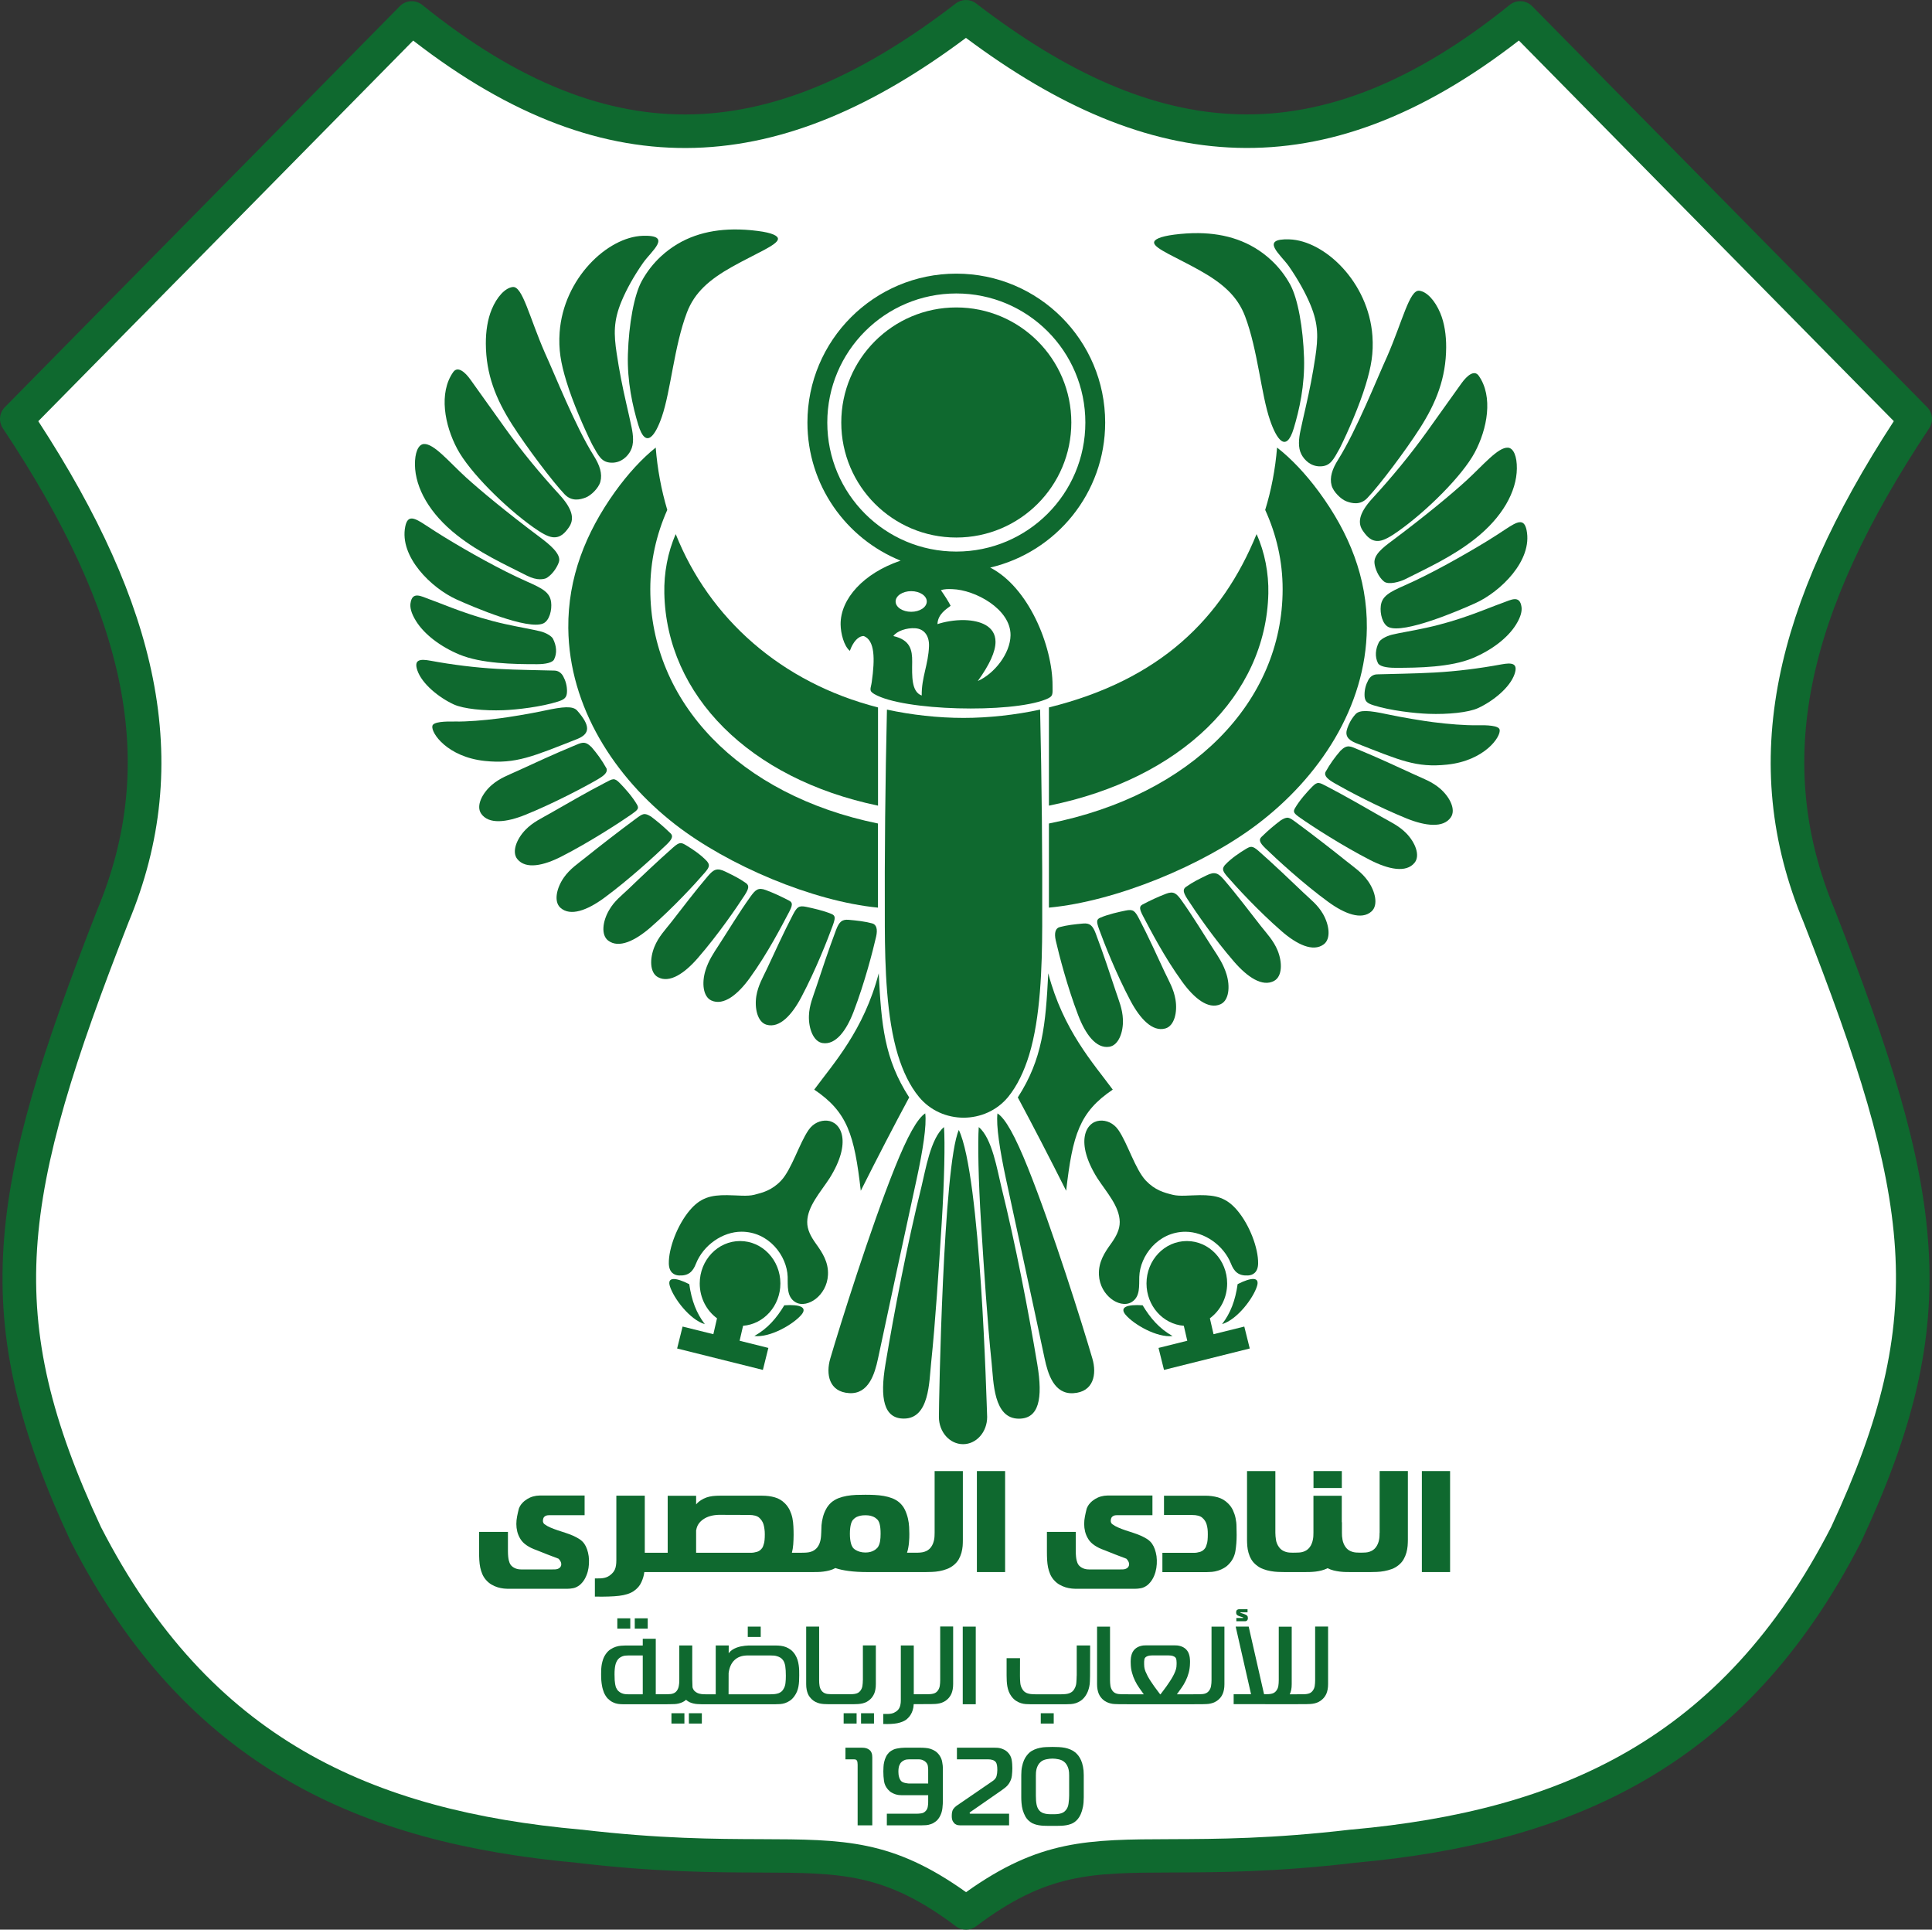 <svg version="1.1" id="Layer_1" xmlns="http://www.w3.org/2000/svg" xmlns:xlink="http://www.w3.org/1999/xlink" x="0px" y="0px" viewBox="164.86 164.76 374.4 373.88" style="enable-background:new 0 0 703.57 703.57;" xml:space="preserve">
<rect x="164.86" y="164.76" width="374.4" height="373.88" fill="#333333" stroke="none"/>
<style type="text/css">
	.st0{fill-rule:evenodd;clip-rule:evenodd;fill:#FFFFFF;}
	.st1{fill:#0F692F;}
	.st2{clip-path:url(#SVGID_00000142889106625862521120000016851199353432190626_);}
	.st3{fill-rule:evenodd;clip-rule:evenodd;fill:#0F692F;}
</style>
<g>
	<g id="surface1">
		<g>
			<path class="st0" d="M168.93,245.65c25.03-25.27,50.05-50.55,75.09-75.82c35.16,25.39,70.29,29.79,107.3-1.41
				c37.41,28.81,73.87,28.45,108.2,0.68c25.11,25.52,51.72,51.41,76.83,76.92c-11.62,20.18-25.5,39.73-24.9,63.98
				c1.62,19.07,9.16,41.53,17.8,64.6c10.73,28.39,8.47,59.47-9.75,93.86c-18.36,33.24-50.66,52.07-98.98,54.36
				c-33.93-1.03-56.43,3.12-67.4,12.07c-15.77-11.28-30.64-10.15-69.37-12.32c-45.35-1.86-75.44-18.98-94.83-46.8
				c-17.48-27.5-23.27-56.53-17.8-87.03c10.37-32.44,30.54-66.41,17.8-99.71C184.5,270.83,176.47,258.66,168.93,245.65z"></path>
		</g>
		<g>
			<g>
				<path class="st1" d="M418.81,223.82c1.59,3.82,1.49,6.42,0.95,10.08c-0.51,3.41-1.11,6.45-1.88,9.8c-0.34,1.5-0.69,2.99-1,4.48
					c-0.34,1.62-0.51,3.29,0.17,4.6c0.57,1.11,1.82,2.38,3.69,2.34c1.92-0.04,2.49-1.24,3.76-3.52c1.61-3.23,3.79-8.24,5.01-12.25
					c1.1-3.61,1.54-6.18,1.31-9.5c-0.75-10.46-9.29-18.48-16.09-18.71c-5.88-0.2-1.68,2.95-0.09,5.23
					C416.4,218.91,417.84,221.49,418.81,223.82z"></path>
			</g>
			<g>
				<path class="st1" d="M422.91,258.82c0.34,1.25,1.82,2.68,2.86,3.07c1,0.38,2.66,0.84,4.07-0.64c2.35-2.48,7.36-9.11,10.18-13.52
					c3.17-4.96,5.06-9.73,5.09-15.67c0.01-2.38-0.33-4.71-1.14-6.64c-1.02-2.44-2.62-4.17-4.08-4.33
					c-1.89-0.21-3.24,5.92-6.23,12.77c-1.95,4.24-5.87,14.18-9.48,19.95C423.03,255.63,422.49,257.27,422.91,258.82z"></path>
			</g>
			<g>
				<path class="st1" d="M408.37,268.25c-6.67,16.33-18.66,28.23-40.24,33.58v19.03c25.61-5.19,42.08-21.4,42.52-41.13
					C410.73,275.86,409.97,271.77,408.37,268.25z"></path>
			</g>
			<g>
				<path class="st1" d="M268.24,266.95c1.53,1.08,2.75,1.79,3.73,1.9c1.54,0.17,2.43-0.92,3.11-1.88c1.05-1.48,0.96-3.34-1.8-6.36
					c-3.75-4.09-7.31-8.39-10.56-12.93c-2.24-3.12-4.46-6.23-6.68-9.35c-1.09-1.54-2.5-2.68-3.35-1.48
					c-2.86,4.05-1.66,10.31,0.77,14.87C255.88,256.26,262.76,263.07,268.24,266.95z"></path>
			</g>
			<g>
				<path class="st1" d="M429.74,286.47c0.1-9.79-3.45-18.47-9.27-26.39c-2.55-3.47-5.39-6.48-8.13-8.6
					c-0.34,4.18-1.11,8.22-2.3,12.08c2.19,4.8,3.38,9.96,3.38,15.35c0,21.89-17.67,39.92-45.29,45.41v16.3
					c12.95-1.21,29.8-8.15,40.33-16.11C420.5,315.41,429.58,301.77,429.74,286.47z"></path>
			</g>
			<g>
				<path class="st1" d="M379.03,246.63c0-15.94-12.91-28.85-28.85-28.85c-15.93,0-28.85,12.91-28.85,28.85
					c0,12.11,7.47,22.48,18.06,26.76c-0.06,0.01-0.11,0.03-0.15,0.05c-6.94,2.38-11.53,7.29-11.48,12.31
					c0.02,1.73,0.64,4.18,1.79,5.12c0.63-1.77,1.65-2.9,2.71-2.87c2.16,0.86,2.16,4.45,1.54,8.87c-0.18,1.36-0.66,1.71,0.51,2.38
					c5.61,3.25,26.35,3.74,33.17,1.04c1.58-0.62,1.34-0.97,1.35-2.7c0.01-3.78-1.16-8.65-3.32-13.02c-2.07-4.19-5.05-7.93-8.76-9.84
					C369.52,271.75,379.03,260.3,379.03,246.63z M341.44,279.3c1.67,0,3.02,0.9,3.02,2c0,1.11-1.35,2-3.02,2
					c-1.67,0-3.02-0.89-3.02-2C338.42,280.2,339.77,279.3,341.44,279.3z M343.48,299.52c-2.02-0.72-1.88-3.78-1.85-6.54
					c0.02-2.27-0.35-4.23-3.65-4.98c0.66-0.96,2.57-1.64,4.27-1.51c1.77,0.13,2.71,1.53,2.64,3.47
					C344.76,293.56,343.42,296.03,343.48,299.52z M360.69,287.86c-0.05,3.51-3.12,7.43-6.34,8.85c2.28-3.17,3.43-5.69,3.43-7.59
					c-0.01-3.06-2.96-4.12-5.97-4.21c-2.01-0.05-4.01,0.35-5.28,0.78c0.06-1.94,1.76-2.94,2.55-3.55c-0.37-0.78-1.26-2.15-1.88-3.02
					c0.75-0.27,1.49-0.23,2.2-0.21C353.81,279.03,360.76,282.77,360.69,287.86z M350.18,271.63c-13.81,0-25-11.19-25-25
					s11.19-25.01,25-25.01c13.82,0,25.01,11.2,25.01,25.01S364,271.63,350.18,271.63z"></path>
			</g>
			<g>
				<path class="st1" d="M279.62,250.89c1.27,2.28,1.84,3.48,3.76,3.52c1.87,0.04,3.12-1.23,3.69-2.33c0.68-1.31,0.51-2.98,0.17-4.6
					c-0.31-1.49-0.66-2.98-1-4.48c-0.77-3.35-1.37-6.4-1.88-9.8c-0.55-3.66-0.64-6.27,0.95-10.08c0.97-2.33,2.41-4.91,4.18-7.44
					c1.6-2.29,5.8-5.43-0.09-5.23c-6.8,0.23-15.34,8.24-16.09,18.7c-0.23,3.32,0.21,5.89,1.31,9.5
					C275.83,242.64,278.01,247.65,279.62,250.89z"></path>
			</g>
			<g>
				<path class="st1" d="M350.18,268.91c12.31,0,22.29-9.98,22.29-22.29c0-12.31-9.98-22.29-22.29-22.29
					c-12.31,0-22.29,9.98-22.29,22.29C327.89,258.94,337.87,268.91,350.18,268.91z"></path>
			</g>
			<g>
				<path class="st1" d="M286.54,233.39c-0.16,5.3,0.92,10.09,2,13.66c1.48,4.89,3.34,2.07,4.59-1.57
					c1.74-5.1,2.36-13.59,4.84-20.15c1.49-3.94,4.41-6.43,8.77-8.88c4.57-2.56,8.81-4.23,8.88-5.38c0.04-0.6-1.08-1.2-3.91-1.56
					c-1.6-0.21-3.18-0.31-4.74-0.29c-5.15,0.07-10.02,1.5-14.06,5.25c-1.41,1.31-2.66,2.88-3.67,4.72
					C287.74,221.89,286.72,227.57,286.54,233.39z"></path>
			</g>
			<g>
				<path class="st1" d="M274.27,260.53c1.41,1.48,3.06,1.02,4.07,0.64c1.04-0.39,2.52-1.82,2.86-3.06c0.43-1.55-0.12-3.2-1.26-5.02
					c-3.62-5.77-7.53-15.71-9.48-19.95c-3-6.85-4.34-12.97-6.23-12.77c-1.46,0.16-3.07,1.89-4.08,4.33
					c-0.8,1.93-1.15,4.26-1.14,6.64c0.03,5.95,1.93,10.71,5.09,15.67C266.91,251.41,271.92,258.05,274.27,260.53z"></path>
			</g>
			<g>
				<path class="st1" d="M434.56,269.59c-1.75,1.3-3.51,2.68-3.34,4.29c0.09,0.95,0.72,2.66,1.84,3.55c0.9,0.72,3.18,0.02,4.08-0.43
					c4.5-2.26,9.21-4.42,13.49-7.78c5.37-4.21,8.13-9.2,8.18-13.68c0.03-2.3-0.62-3.98-1.74-4.04c-1.93-0.11-4.86,3.47-8.11,6.43
					C446.23,260.43,441.09,264.71,434.56,269.59z"></path>
			</g>
			<g>
				<path class="st1" d="M364.29,369.18c2.22-7.25,2.51-17.09,2.54-24.95c0.05-14.02-0.09-27.96-0.41-41.98
					c-4.71,1.02-9.95,1.61-14.84,1.61s-10.12-0.58-14.84-1.61c-0.32,14.03-0.47,27.96-0.41,41.99c0.03,7.86,0.32,17.71,2.54,24.95
					c0.97,3.16,2.3,5.95,4.08,8.11c4.43,5.36,12.86,5.36,17.28,0C361.99,375.13,363.32,372.34,364.29,369.18z"></path>
			</g>
			<g>
				<path class="st1" d="M335.01,320.86v-19.03c-18.76-4.79-32.7-17.25-39.2-33.58c-1.56,3.52-2.3,7.61-2.21,11.47
					C294.02,299.45,310.06,315.66,335.01,320.86z"></path>
			</g>
			<g>
				<path class="st1" d="M284.02,260.08c-5.66,7.92-9.12,16.6-9.03,26.39c0.15,15.29,9,28.93,20.73,38.04
					c10.25,7.96,26.67,14.89,39.28,16.11v-16.3c-26.91-5.49-44.12-23.52-44.12-45.41c0-5.39,1.16-10.55,3.29-15.35
					c-1.15-3.86-1.91-7.9-2.24-12.08C289.27,253.6,286.51,256.61,284.02,260.08z"></path>
			</g>
			<g>
				<path class="st1" d="M453.17,269.52c-4.68,2.86-11.01,6.42-16,8.62c-3.1,1.36-4.5,2.13-4.73,4.02
					c-0.18,1.47,0.32,3.58,1.54,4.12c2.98,1.3,13.4-3.12,16.8-4.66c4.82-2.18,11.14-8.25,9.91-14.16c-0.49-2.36-1.85-1.62-4.05-0.17
					C455.47,268.07,454.32,268.81,453.17,269.52z"></path>
			</g>
			<g>
				<path class="st1" d="M253.47,268.5c4.28,3.36,9,5.52,13.49,7.79c1,0.5,1.88,0.71,2.52,0.71c0.54-0.01,1.03-0.07,1.39-0.3
					c1.27-0.84,2.04-2.26,2.3-3.05c0.51-1.54-1.89-3.46-3.64-4.77c-6.52-4.88-11.66-9.16-14.41-11.66
					c-3.24-2.96-6.17-6.54-8.11-6.43c-1.12,0.06-1.77,1.74-1.74,4.04C245.34,259.3,248.1,264.3,253.47,268.5z"></path>
			</g>
			<g>
				<path class="st1" d="M430.82,261.32c-2.77,3.02-2.86,4.89-1.8,6.36c0.68,0.96,1.57,2.05,3.11,1.88c0.98-0.11,2.21-0.82,3.73-1.9
					c5.48-3.88,12.36-10.69,14.79-15.23c2.43-4.56,3.62-10.82,0.77-14.87c-0.85-1.2-2.25-0.06-3.35,1.48
					c-2.22,3.12-4.44,6.23-6.68,9.35C438.13,252.93,434.58,257.23,430.82,261.32z"></path>
			</g>
			<g>
				<path class="st1" d="M401.38,359.34c1.65-0.73,1.89-3.44,1.17-5.79c-0.61-1.98-1.54-3.34-2.59-4.95
					c-1.79-2.73-3.84-6.19-6.13-9.38c-0.99-1.39-1.55-1.84-3-1.29c-1.54,0.59-2.95,1.24-4.55,2.08c-0.7,0.36-0.61,0.93,0.1,2.27
					c1.34,2.53,4.07,7.87,7.59,12.72C396.26,358.16,398.99,360.41,401.38,359.34z"></path>
			</g>
			<g>
				<path class="st1" d="M382.47,362.29c-0.08-2.07-0.83-3.76-1.43-5.59c-1.02-3.1-2.45-7.4-3.84-11.07
					c-0.6-1.59-1.17-2.04-2.45-1.93c-1.68,0.15-3.04,0.3-4.53,0.69c-0.81,0.21-1.1,1.11-0.77,2.58c0.64,2.79,2.21,8.9,4.35,14.5
					c1.39,3.65,3.46,6.52,6.03,6.11C381.63,367.3,382.57,364.75,382.47,362.29z"></path>
			</g>
			<g>
				<path class="st1" d="M380.5,375.88c-3.76-5.1-9.61-11.51-12.5-22.54c-0.5,9.98-1.09,16.6-5.9,24.05
					c2.94,5.49,6.06,11.51,9.37,18.09C372.72,384.61,374.05,380.23,380.5,375.88z"></path>
			</g>
			<g>
				<path class="st1" d="M390.7,364.03c1.74-0.5,2.36-3.14,1.96-5.57c-0.33-2.05-1.29-3.64-2.11-5.38
					c-1.39-2.95-3.15-6.89-4.98-10.37c-0.79-1.5-1.14-1.82-2.59-1.52c-1.21,0.25-3.36,0.71-4.92,1.39c-0.77,0.33-0.71,0.83-0.2,2.25
					c0.98,2.69,3.28,8.57,6.09,13.86C385.79,362.14,388.19,364.75,390.7,364.03z"></path>
			</g>
			<g>
				<path class="st1" d="M301.56,352.83c-0.72,2.35-0.48,5.05,1.17,5.79c2.38,1.06,5.12-1.18,7.41-4.34
					c3.52-4.86,6.25-10.2,7.59-12.72c0.71-1.34,0.8-1.89,0.1-2.27c-1.6-0.84-3.01-1.49-4.55-2.07c-1.46-0.55-2.01-0.1-3,1.29
					c-2.29,3.2-4.35,6.65-6.13,9.38C303.1,349.5,302.17,350.85,301.56,352.83z"></path>
			</g>
			<g>
				<path class="st1" d="M313.41,363.31c2.51,0.72,4.91-1.88,6.73-5.33c2.81-5.3,5.11-11.18,6.09-13.87
					c0.51-1.42,0.57-1.92-0.2-2.25c-1.56-0.67-3.71-1.13-4.92-1.39c-1.45-0.3-1.8,0.02-2.59,1.52c-1.82,3.48-3.59,7.41-4.98,10.37
					c-0.82,1.75-1.77,3.32-2.11,5.38C311.05,360.16,311.67,362.81,313.41,363.31z"></path>
			</g>
			<g>
				<path class="st1" d="M324.26,366.86c2.57,0.41,4.64-2.46,6.03-6.11c2.14-5.6,3.71-11.71,4.35-14.5
					c0.34-1.47,0.05-2.37-0.77-2.58c-1.49-0.39-2.85-0.54-4.53-0.69c-1.28-0.11-1.84,0.34-2.45,1.93
					c-1.39,3.68-2.82,7.97-3.84,11.07c-0.6,1.83-1.36,3.52-1.43,5.59C321.54,364.03,322.48,366.58,324.26,366.86z"></path>
			</g>
			<g>
				<path class="st1" d="M331.67,395.48c3.31-6.59,6.43-12.61,9.38-18.09c-4.82-7.46-5.4-14.07-5.9-24.05
					c-2.89,11.04-8.75,17.45-12.5,22.54C329.09,380.23,330.42,384.61,331.67,395.48z"></path>
			</g>
			<g>
				<path class="st1" d="M397.37,217.16c4.36,2.45,7.28,4.94,8.77,8.88c2.48,6.56,3.09,15.06,4.84,20.15
					c1.25,3.64,3.11,6.46,4.59,1.58c1.08-3.56,2.16-8.35,2-13.66c-0.18-5.82-1.2-11.5-2.68-14.21c-1.01-1.84-2.26-3.41-3.67-4.72
					c-4.04-3.75-8.91-5.18-14.06-5.25c-1.56-0.02-3.14,0.09-4.74,0.29c-2.83,0.37-3.95,0.96-3.91,1.57
					C388.56,212.93,392.81,214.6,397.37,217.16z"></path>
			</g>
			<g>
				<path class="st1" d="M400.03,423.27l-0.71-3.08c2.02-1.49,3.35-3.96,3.35-6.75c0-4.54-3.5-8.22-7.81-8.22
					c-4.32,0-7.82,3.68-7.82,8.22c0,4.34,3.19,7.89,7.23,8.2l0.67,2.9l-5.57,1.39l1.06,4.26l16.62-4.15l-1.06-4.25L400.03,423.27z"></path>
			</g>
			<g>
				<path class="st1" d="M404.7,413.57c-0.46,3.19-1.36,5.59-3.02,7.75c2.95-0.88,6.05-5.03,6.77-7.35
					C409.02,412.18,407.46,412.17,404.7,413.57z"></path>
			</g>
			<g>
				<path class="st1" d="M409.18,344.16c-2.02-2.57-4.55-5.95-7.11-8.93c-1.11-1.29-1.77-1.67-3.42-0.85
					c-1.54,0.77-2.52,1.21-3.96,2.22c-0.68,0.48-0.53,1.11,0.29,2.38c1.55,2.4,5.12,7.61,9.05,12.14c2.56,2.95,5.48,4.95,7.76,3.68
					c1.58-0.88,1.59-3.59,0.66-5.87C411.66,347,410.37,345.67,409.18,344.16z"></path>
			</g>
			<g>
				<path class="st1" d="M397.38,396.33c-2,0.02-3.9,0.27-5.26-0.07c-1.69-0.42-3.43-0.89-5.19-2.73c-2.07-2.17-3.55-7.25-5.35-9.84
					c-0.93-1.33-2.32-1.92-3.64-1.79c-2.68,0.25-4.81,4.13-0.44,11.12c1.8,2.76,4.31,5.47,4.35,8.49c0.02,1.5-0.71,2.86-1.68,4.21
					c-1.23,1.7-2.47,3.55-2.35,6.07c0.1,2.02,1.12,3.66,2.39,4.64c1.08,0.84,2.69,1.38,3.96,0.61c1.7-1.04,1.41-3.2,1.47-4.89
					c0.13-4.08,3.65-8.73,8.95-8.73c3.62,0,7.39,2.57,8.83,6.21c0.6,1.52,1.45,2.36,3.3,2.26c0.93-0.05,1.92-0.59,1.95-2.32
					c0.05-2.96-1.65-7.47-4.05-10.3C402.54,396.82,400.52,396.31,397.38,396.33z"></path>
			</g>
			<g>
				<path class="st1" d="M358.88,394.6c-0.73-2.95-1.74-9.32-4.35-11.46c-0.2,3.02-0.08,10.25,0.45,18.61
					c0.57,9.02,1.23,19.3,2.05,27.12c0.38,3.59,0.32,10.78,5.29,10.77c3.87-0.01,4.67-3.88,3.56-10.52
					C364.18,418.91,361.68,405.89,358.88,394.6z"></path>
			</g>
			<g>
				<path class="st1" d="M364.07,391.06c-2.48-6.18-4.36-9.57-5.91-10.57c-0.3,2.32,0.49,7.31,1.64,12.67
					c2.5,11.61,5.04,23.22,7.5,34.84c0.63,2.96,1.82,6.94,5.57,6.7c3.93-0.24,4.57-3.68,3.68-6.71
					C374.61,421.35,368.81,402.88,364.07,391.06z"></path>
			</g>
			<g>
				<path class="st1" d="M346.81,439.31c0,2.91,2.09,5.27,4.68,5.27s4.67-2.36,4.67-5.27c-0.13-2.91-1.24-46.66-5.49-55.61
					C347.63,390.55,346.81,436.4,346.81,439.31z"></path>
			</g>
			<g>
				<path class="st1" d="M392.09,423.63c-2.61-1.48-4.29-3.46-5.8-5.96c-3.09-0.21-4.52,0.4-3.3,1.84
					C384.56,421.37,389.03,423.97,392.09,423.63z"></path>
			</g>
			<g>
				<path class="st1" d="M455.81,293.49c-4.28,0.79-8.62,1.34-12.98,1.58c-4,0.22-8.31,0.26-11.11,0.35
					c-0.72,0.02-1.32,0.4-1.7,1.11c-0.48,0.89-0.73,1.84-0.73,2.85c0,1.28,0.5,1.64,1.77,2.04c3.21,1.02,8.02,1.56,10.63,1.65
					c3.73,0.14,7.74-0.25,9.62-1.12c2.88-1.33,6.17-3.97,7.06-6.6C459.09,293.23,457.81,293.12,455.81,293.49z"></path>
			</g>
			<g>
				<path class="st1" d="M450.92,305.28c-2.07,0.04-5.35-0.21-8.37-0.6c-1.68-0.21-5.78-0.87-8.94-1.54
					c-3.41-0.73-5.27-0.91-6.1,0.04c-0.92,1.05-1.3,1.98-1.56,2.71c-0.47,1.33,0.02,2.2,1.73,2.87c8.48,3.32,11.62,4.79,17.62,4.15
					c7.27-0.77,10.47-5.42,10.17-6.78C455.29,305.33,453.08,305.24,450.92,305.28z"></path>
			</g>
			<g>
				<path class="st1" d="M456.07,281.56c-3.36,1.2-7.99,3.34-14.77,4.83c-3.01,0.66-5.17,0.97-6.71,1.35
					c-1.14,0.28-2.25,0.93-2.52,1.47c-0.67,1.34-0.8,2.79-0.18,4.03c0.3,0.62,1.64,0.91,3.26,0.91c4.62,0.02,10.86-0.11,15.09-1.87
					c3.62-1.51,6.79-3.88,8.42-6.52c0.96-1.55,1.16-2.65,1.05-3.41C459.37,279.96,457.63,281.01,456.07,281.56z"></path>
			</g>
			<g>
				<path class="st1" d="M443.95,317.57c-1.57-1.36-3.32-1.96-5.07-2.77c-2.96-1.37-7.12-3.29-10.76-4.79
					c-1.57-0.65-2.16-1.09-3.48,0.2c-1.04,1.19-2.04,2.55-2.93,4.16c-0.27,0.8,0.53,1.42,1.84,2.18c2.48,1.43,8.34,4.54,13.89,6.79
					c3.62,1.46,7.13,1.92,8.59-0.24C447.03,321.61,445.81,319.18,443.95,317.57z"></path>
			</g>
			<g>
				<path class="st1" d="M425.72,331.57c-2.48-2-6.46-5.09-9.6-7.4c-1.47-1.09-1.71-1.29-3.07-0.46c-1.3,0.99-2.35,1.86-3.75,3.23
					c-0.54,0.52-0.32,1.12,0.77,2.17c2.05,1.99,7.34,6.87,12.19,10.4c3.16,2.3,6.45,3.59,8.39,1.84c1.34-1.21,0.74-3.86-0.68-5.87
					C428.78,333.79,427.23,332.78,425.72,331.57z"></path>
			</g>
			<g>
				<path class="st1" d="M432.6,323.04c-2.83-1.62-7.09-4.09-10.59-5.9c-1.51-0.78-1.79-1.03-2.86,0.05
					c-0.96,0.97-2.45,2.62-3.34,4.17c-0.42,0.72-0.21,1,1.03,1.87c2.34,1.65,8.24,5.46,13.58,8.19c3.48,1.77,6.93,2.53,8.57,0.5
					c1.14-1.41,0.12-3.93-1.59-5.69C435.96,324.75,434.27,324,432.6,323.04z"></path>
			</g>
			<g>
				<path class="st1" d="M417.45,337.72c-2.36-2.26-5.72-5.46-8.67-8.06c-1.28-1.12-1.57-0.96-2.64-0.31
					c-0.95,0.58-2.68,1.69-3.91,3.02c-0.51,0.66-0.56,1.04,0.43,2.19c1.88,2.16,6.01,6.66,10.53,10.6c2.94,2.57,6.11,4.13,8.2,2.57
					c1.44-1.09,1.07-3.78-0.16-5.91C420.17,340.02,418.84,339.05,417.45,337.72z"></path>
			</g>
			<g>
				<path class="st1" d="M300.09,350.39c3.93-4.53,7.49-9.73,9.05-12.14c0.82-1.27,0.97-1.89,0.29-2.38
					c-1.45-1.01-2.42-1.45-3.96-2.21c-1.66-0.82-2.31-0.45-3.42,0.84c-2.56,2.99-5.1,6.38-7.11,8.94c-1.19,1.52-2.48,2.84-3.26,4.77
					c-0.93,2.28-0.92,4.99,0.66,5.87C294.61,355.34,297.53,353.34,300.09,350.39z"></path>
			</g>
			<g>
				<path class="st1" d="M280.56,315.84c1.31-0.76,2.1-1.38,1.84-2.18c-0.89-1.61-1.89-2.97-2.93-4.16
					c-1.33-1.29-1.91-0.84-3.48-0.2c-3.63,1.5-7.8,3.42-10.76,4.79c-1.75,0.81-3.5,1.41-5.07,2.77c-1.86,1.61-3.08,4.03-2.07,5.53
					c1.46,2.16,4.96,1.71,8.59,0.24C272.23,320.38,278.09,317.27,280.56,315.84z"></path>
			</g>
			<g>
				<path class="st1" d="M347.8,383.14c-2.61,2.14-3.62,8.51-4.35,11.46c-2.8,11.29-5.3,24.31-7,34.5
					c-1.11,6.64-0.31,10.52,3.56,10.52c4.97,0.02,4.91-7.17,5.29-10.77c0.82-7.81,1.48-18.09,2.05-27.12
					C347.88,393.39,348,386.16,347.8,383.14z"></path>
			</g>
			<g>
				<path class="st1" d="M294.04,328.4c1.09-1.05,1.31-1.65,0.77-2.17c-1.4-1.36-2.45-2.23-3.75-3.23c-1.36-0.83-1.6-0.62-3.07,0.46
					c-3.13,2.31-7.11,5.4-9.6,7.4c-1.5,1.21-3.05,2.21-4.25,3.91c-1.41,2.01-2.02,4.66-0.68,5.87c1.94,1.75,5.23,0.46,8.39-1.84
					C286.69,335.26,291.98,330.39,294.04,328.4z"></path>
			</g>
			<g>
				<path class="st1" d="M301.45,333.83c0.99-1.14,0.94-1.52,0.43-2.18c-1.23-1.34-2.96-2.44-3.91-3.02
					c-1.07-0.65-1.36-0.81-2.64,0.31c-2.95,2.6-6.32,5.8-8.67,8.06c-1.39,1.33-2.73,2.3-3.77,4.11c-1.24,2.12-1.61,4.81-0.16,5.9
					c2.08,1.57,5.25,0,8.2-2.56C295.45,340.5,299.58,336,301.45,333.83z"></path>
			</g>
			<g>
				<path class="st1" d="M276.64,307.98c2.65-1.04,2.64-2.61,0.07-5.54c-0.83-0.95-2.8-0.75-6.21-0.02
					c-3.16,0.68-7.27,1.33-8.94,1.54c-3.02,0.39-6.3,0.64-8.37,0.6c-2.16-0.04-4.37,0.05-4.54,0.85c-0.3,1.36,2.91,6.02,10.17,6.79
					C264.81,312.83,268.16,311.31,276.64,307.98z"></path>
			</g>
			<g>
				<path class="st1" d="M253.88,291.58c4.23,1.76,10.47,1.88,15.09,1.87c1.62,0,2.95-0.3,3.26-0.91c0.62-1.25,0.47-2.66-0.2-4
					c-0.27-0.54-1.38-1.2-2.52-1.47c-1.54-0.38-3.68-0.72-6.7-1.38c-6.78-1.5-11.41-3.63-14.77-4.83c-1.55-0.56-3.3-1.61-3.63,0.8
					c-0.11,0.76,0.09,1.85,1.05,3.4C247.09,287.7,250.25,290.07,253.88,291.58z"></path>
			</g>
			<g>
				<path class="st1" d="M262.42,302.37c2.61-0.1,7.34-0.65,10.55-1.67c1.27-0.41,1.77-0.76,1.77-2.04c0-1.01-0.25-1.96-0.73-2.85
					c-0.39-0.71-0.98-1.1-1.7-1.12c-2.8-0.09-7.04-0.11-11.04-0.33c-4.35-0.25-8.7-0.79-12.98-1.58c-2-0.37-3.28-0.26-2.55,1.87
					c0.89,2.62,4.18,5.27,7.06,6.6C254.68,302.11,258.7,302.51,262.42,302.37z"></path>
			</g>
			<g>
				<path class="st1" d="M287.27,322.52c1.24-0.87,1.45-1.14,1.03-1.87c-0.9-1.55-2.38-3.2-3.34-4.17
					c-1.07-1.09-1.35-0.84-2.86-0.05c-3.49,1.8-7.75,4.28-10.59,5.9c-1.67,0.96-3.36,1.71-4.81,3.2c-1.71,1.76-2.72,4.28-1.59,5.68
					c1.64,2.04,5.1,1.28,8.57-0.5C279.02,327.98,284.92,324.16,287.27,322.52z"></path>
			</g>
			<g>
				<path class="st1" d="M253.32,280.9c3.4,1.54,13.82,5.96,16.8,4.66c1.23-0.54,1.73-2.66,1.54-4.12c-0.23-1.9-1.64-2.66-4.73-4.02
					c-4.99-2.2-11.32-5.75-16-8.62c-1.16-0.71-2.3-1.45-3.48-2.22c-2.2-1.45-3.56-2.2-4.05,0.17
					C242.18,272.65,248.5,278.72,253.32,280.9z"></path>
			</g>
			<g>
				<path class="st1" d="M321.29,401.51c0.04-3.02,2.56-5.73,4.35-8.49c4.37-6.99,2.24-10.87-0.44-11.12
					c-1.32-0.12-2.72,0.46-3.64,1.79c-1.8,2.59-3.29,7.67-5.35,9.84c-1.75,1.84-3.5,2.3-5.19,2.73c-1.36,0.34-3.26,0.09-5.26,0.07
					c-3.15-0.03-5.16,0.48-7.24,2.94c-2.39,2.83-4.1,7.34-4.05,10.3c0.04,1.73,1.02,2.27,1.95,2.32c1.85,0.1,2.7-0.73,3.3-2.26
					c1.44-3.65,5.2-6.22,8.83-6.22c5.3,0,8.82,4.66,8.95,8.74c0.05,1.69-0.23,3.85,1.47,4.89c1.26,0.78,2.87,0.23,3.96-0.61
					c1.27-0.98,2.28-2.63,2.38-4.64c0.13-2.52-1.12-4.37-2.34-6.07C322,404.37,321.27,403.02,321.29,401.51z"></path>
			</g>
			<g>
				<path class="st1" d="M344.16,380.48c-1.54,1.01-3.43,4.39-5.91,10.57c-4.74,11.82-10.54,30.3-12.49,36.93
					c-0.89,3.03-0.26,6.47,3.67,6.71c3.76,0.23,4.95-3.74,5.58-6.7c2.46-11.62,4.99-23.23,7.5-34.84
					C343.67,387.79,344.47,382.8,344.16,380.48z"></path>
			</g>
			<g>
				<path class="st1" d="M316.85,417.67c-1.51,2.5-3.2,4.48-5.8,5.95c3.06,0.35,7.53-2.26,9.11-4.11
					C321.37,418.07,319.95,417.46,316.85,417.67z"></path>
			</g>
			<g>
				<path class="st1" d="M301.45,421.33c-1.65-2.16-2.56-4.57-3.02-7.75c-2.76-1.4-4.32-1.39-3.75,0.41
					C295.41,416.3,298.5,420.45,301.45,421.33z"></path>
			</g>
			<g>
				<path class="st1" d="M308.86,421.64c4.04-0.32,7.23-3.87,7.23-8.2c0-4.54-3.5-8.22-7.81-8.22c-4.32,0-7.82,3.68-7.82,8.22
					c0,2.79,1.32,5.26,3.35,6.75l-0.71,3.08l-5.96-1.48l-1.06,4.25l16.62,4.15l1.06-4.26l-5.57-1.39L308.86,421.64z"></path>
			</g>
		</g>
		<g>
			<defs>
				<rect id="SVGID_1_" x="164.29" y="164.59" width="375" height="374.4"></rect>
			</defs>
			<clipPath id="SVGID_00000006705016330955605460000006631313452530151057_">
				<use xlink:href="#SVGID_1_" style="overflow:visible;"></use>
			</clipPath>
			<g style="clip-path:url(#SVGID_00000006705016330955605460000006631313452530151057_);">
				<g>
					<path class="st3" d="M352.05,172.1c-17.75,13.26-34.92,20.8-52.55,21.31c-17.62,0.51-35.49-5.99-54.57-20.79l-72.65,73.75
						c11.67,17.92,19.1,34.25,22.2,49.81c3.26,16.39,1.72,31.85-4.72,47.29c-10.45,26.7-16.61,45.81-17.72,63.29
						c-1.1,17.31,2.77,33.27,12.37,53.85c10.56,20.61,23.72,34.35,39.22,43.38c15.59,9.08,33.63,13.46,53.82,15.27l0.09,0.01v-0.01
						c15.12,1.78,25.97,1.82,34.69,1.85c16.3,0.05,25.56,0.09,39.84,10.27c14.28-10.18,23.54-10.22,39.84-10.27
						c8.72-0.03,19.57-0.07,34.69-1.85c0.11-0.01,0.21-0.02,0.31-0.02c20.1-1.83,38.06-6.21,53.6-15.26
						c15.5-9.03,28.66-22.77,39.22-43.38c9.59-20.58,13.46-36.54,12.37-53.85c-1.11-17.48-7.28-36.59-17.72-63.29
						c-6.45-15.45-7.98-30.91-4.72-47.29c3.1-15.56,10.53-31.89,22.2-49.81l-72.66-73.75c-19.09,14.8-36.95,21.3-54.57,20.79
						C386.97,192.9,369.8,185.36,352.05,172.1z M299.32,186.91c16.78-0.49,33.35-8.09,50.71-21.44c1.14-0.91,2.8-0.96,4.01-0.03
						c17.38,13.36,33.96,20.98,50.75,21.46c16.75,0.49,33.95-6.12,52.63-21.19c1.29-1.04,3.17-0.95,4.36,0.25l76.45,77.6
						c1.14,1.07,1.38,2.83,0.49,4.17c-12.04,18.08-19.64,34.35-22.68,49.66c-3.01,15.11-1.59,29.35,4.34,43.57l0.03,0.08
						c10.69,27.32,17,46.96,18.17,65.29c1.18,18.48-2.89,35.38-12.99,57.03l-0.05,0.11c-11.19,21.85-25.21,36.47-41.78,46.12
						c-16.42,9.56-35.26,14.18-56.26,16.09l-0.17,0.02c-15.32,1.8-26.47,1.84-35.43,1.87c-15.6,0.05-24.16,0.09-37.84,10.39
						c-1.13,0.88-2.76,0.93-3.96,0.03c-13.71-10.33-22.27-10.36-37.88-10.41c-8.96-0.03-20.11-0.07-35.43-1.87v-0.01
						c-21.07-1.91-39.97-6.52-56.43-16.11c-16.54-9.64-30.55-24.23-41.73-46.04l-0.1-0.19c-10.1-21.65-14.16-38.54-12.99-57.03
						c1.16-18.32,7.48-37.95,18.16-65.27l0.03-0.08c5.94-14.23,7.36-28.47,4.35-43.59c-3.05-15.31-10.64-31.59-22.68-49.66
						c-0.83-1.25-0.7-2.96,0.39-4.07l76.49-77.64c1.15-1.23,3.07-1.38,4.41-0.31C265.37,180.8,282.57,187.4,299.32,186.91z"></path>
				</g>
			</g>
		</g>
	</g>
	<g>
		<g>
			<path class="st1" d="M278.62,464.93c-0.15-0.41-0.32-0.76-0.52-1.04c-0.23-0.34-0.53-0.63-0.91-0.89
				c-0.38-0.25-0.81-0.48-1.28-0.69c-0.47-0.2-0.97-0.39-1.49-0.56c-0.52-0.17-1.03-0.34-1.53-0.5c-0.5-0.17-0.96-0.34-1.39-0.53
				c-0.43-0.18-0.79-0.39-1.08-0.61c-0.1-0.05-0.18-0.14-0.25-0.27s-0.1-0.26-0.1-0.37c0-0.15,0.02-0.29,0.05-0.42
				c0.03-0.14,0.09-0.25,0.18-0.36c0.09-0.1,0.2-0.18,0.35-0.25c0.15-0.06,0.35-0.1,0.59-0.1h6.91v-3.81h-8.75
				c-0.39,0-0.79,0.06-1.2,0.17c-0.41,0.11-0.8,0.28-1.16,0.5c-0.36,0.22-0.69,0.48-0.98,0.8c-0.29,0.31-0.5,0.67-0.65,1.06
				c-0.13,0.5-0.24,1-0.34,1.5c-0.1,0.5-0.15,1-0.15,1.49s0.06,0.98,0.18,1.47c0.12,0.49,0.33,0.97,0.61,1.43
				c0.28,0.46,0.69,0.88,1.23,1.24c0.54,0.36,1.14,0.66,1.82,0.89c0.73,0.29,1.45,0.58,2.16,0.86c0.71,0.28,1.44,0.56,2.18,0.83
				c0.15,0.15,0.27,0.31,0.37,0.49c0.1,0.18,0.15,0.36,0.16,0.55c0.01,0.18-0.04,0.35-0.14,0.52c-0.1,0.16-0.28,0.3-0.54,0.41
				c-0.13,0.05-0.3,0.09-0.52,0.1c-0.22,0.01-0.47,0.01-0.76,0.01h-5.73c-0.19,0-0.39-0.01-0.59-0.04s-0.4-0.08-0.59-0.16
				c-0.2-0.08-0.38-0.18-0.56-0.31s-0.33-0.3-0.46-0.5c-0.04-0.06-0.08-0.15-0.13-0.27c-0.05-0.11-0.1-0.27-0.15-0.47
				c-0.05-0.2-0.09-0.45-0.12-0.74s-0.05-0.66-0.05-1.08v-3.71h-5.59v3.82c0,0.56,0.01,1.1,0.04,1.62c0.03,0.51,0.09,1,0.18,1.45
				c0.1,0.46,0.23,0.88,0.4,1.28s0.4,0.77,0.69,1.11c0.34,0.39,0.7,0.7,1.1,0.93c0.4,0.23,0.8,0.41,1.2,0.53
				c0.4,0.12,0.8,0.2,1.18,0.24c0.38,0.04,0.73,0.05,1.05,0.05h11.18c0.4,0,0.81-0.04,1.22-0.12s0.83-0.28,1.24-0.59
				c0.39-0.33,0.71-0.71,0.97-1.15c0.25-0.44,0.45-0.91,0.59-1.41c0.14-0.5,0.22-1.01,0.25-1.54s0.01-1.03-0.05-1.51
				S278.76,465.34,278.62,464.93z"></path>
		</g>
		<g>
			<path class="st1" d="M345.98,449.79v11.94c0,0.22-0.01,0.45-0.02,0.69c-0.01,0.23-0.04,0.47-0.09,0.72
				c-0.05,0.24-0.13,0.49-0.22,0.73c-0.1,0.24-0.23,0.47-0.39,0.69c-0.18,0.23-0.37,0.41-0.57,0.54c-0.21,0.14-0.44,0.25-0.67,0.32
				c-0.23,0.08-0.47,0.13-0.73,0.15c-0.26,0.03-0.53,0.04-0.8,0.04h-1.86c0.11-0.34,0.2-0.67,0.25-1.01
				c0.06-0.34,0.11-0.66,0.13-0.98c0.03-0.32,0.05-0.62,0.06-0.9c0.01-0.29,0.01-0.54,0.01-0.77c0-0.36-0.01-0.81-0.04-1.33
				c-0.03-0.52-0.1-1.07-0.23-1.63c-0.13-0.56-0.32-1.12-0.57-1.66c-0.26-0.55-0.62-1.03-1.08-1.44c-0.41-0.35-0.88-0.63-1.39-0.83
				c-0.52-0.2-1.07-0.35-1.65-0.45c-0.58-0.1-1.17-0.16-1.77-0.19c-0.61-0.03-1.2-0.04-1.78-0.04c-0.6,0-1.21,0.01-1.82,0.03
				c-0.62,0.03-1.21,0.09-1.79,0.19c-0.57,0.1-1.11,0.25-1.63,0.45c-0.52,0.21-0.99,0.49-1.4,0.84c-0.43,0.4-0.78,0.85-1.03,1.35
				c-0.26,0.49-0.45,1-0.58,1.52c-0.13,0.52-0.22,1.02-0.26,1.52c-0.03,0.5-0.05,0.94-0.05,1.34c-0.01,0.25-0.02,0.5-0.04,0.75
				s-0.05,0.5-0.1,0.76c-0.05,0.25-0.13,0.5-0.22,0.74c-0.1,0.24-0.23,0.47-0.39,0.69c-0.18,0.23-0.38,0.41-0.58,0.54
				c-0.2,0.14-0.43,0.25-0.66,0.32c-0.24,0.08-0.48,0.13-0.74,0.15c-0.25,0.03-0.52,0.04-0.79,0.04h-0.22v0.01h-1.95
				c0.13-0.49,0.21-1.03,0.26-1.61c0.04-0.58,0.07-1.2,0.07-1.85c0-0.54-0.01-1.08-0.04-1.63c-0.02-0.55-0.09-1.09-0.19-1.62
				c-0.11-0.53-0.28-1.03-0.5-1.51c-0.23-0.48-0.53-0.92-0.92-1.32c-0.58-0.59-1.24-0.99-2-1.2c-0.75-0.22-1.57-0.32-2.47-0.32
				h-8.16c-0.48,0-0.94,0.02-1.37,0.07c-0.43,0.05-0.84,0.14-1.22,0.27c-0.38,0.14-0.74,0.31-1.08,0.53
				c-0.35,0.22-0.66,0.49-0.94,0.82v-1.67h-5.51v11.04h-4.44v-11.06h-5.51v12.51c0,0.78-0.1,1.38-0.29,1.79
				c-0.17,0.39-0.45,0.73-0.83,1.03c-0.35,0.3-0.76,0.49-1.2,0.59c-0.21,0.05-0.47,0.08-0.77,0.1c-0.31,0.01-0.66,0.02-1.07,0.01
				v3.52c0.98,0.02,1.86,0.02,2.64-0.01c0.78-0.02,1.46-0.07,2.05-0.14c1.18-0.14,2.13-0.44,2.83-0.91c0.71-0.49,1.21-1.07,1.5-1.75
				c0.31-0.68,0.49-1.33,0.56-1.94h32.5c0.3,0,0.64,0,1.01-0.01c0.36,0,0.75-0.03,1.15-0.08c0.4-0.05,0.8-0.12,1.21-0.23
				c0.4-0.1,0.79-0.26,1.16-0.46c0.68,0.24,1.54,0.43,2.59,0.57c1.05,0.14,2.28,0.21,3.69,0.21h11.19c0.36,0,0.78-0.01,1.24-0.03
				c0.46-0.01,0.93-0.07,1.42-0.15c0.49-0.09,0.98-0.22,1.47-0.41c0.49-0.18,0.93-0.44,1.34-0.77c0.41-0.34,0.73-0.71,0.97-1.13
				c0.23-0.41,0.4-0.84,0.52-1.27c0.12-0.44,0.19-0.87,0.23-1.29c0.03-0.42,0.04-0.8,0.04-1.16v-13.36H345.98z M312.89,463.88
				c-0.1,0.35-0.19,0.6-0.27,0.73c-0.27,0.41-0.61,0.69-1.03,0.82c-0.43,0.13-0.83,0.19-1.19,0.19h-10.64v-4.42h0.03
				c0.13-0.85,0.58-1.53,1.35-2.06c0.77-0.54,1.77-0.83,3-0.87l5.84,0.02c0.94,0,1.61,0.18,2.01,0.54c0.39,0.35,0.66,0.77,0.82,1.25
				c0.09,0.3,0.15,0.61,0.19,0.92c0.05,0.31,0.07,0.65,0.07,1.03C313.07,462.91,313.01,463.52,312.89,463.88z M335.4,463.43
				c-0.08,0.43-0.22,0.81-0.43,1.13c-0.08,0.09-0.19,0.19-0.31,0.31c-0.12,0.11-0.28,0.22-0.47,0.32c-0.19,0.11-0.42,0.2-0.68,0.27
				c-0.27,0.07-0.58,0.11-0.94,0.11c-0.41,0-0.77-0.05-1.07-0.14c-0.3-0.09-0.55-0.19-0.75-0.31c-0.2-0.11-0.35-0.22-0.46-0.33
				s-0.18-0.19-0.19-0.23c-0.05-0.08-0.1-0.19-0.17-0.31c-0.06-0.12-0.12-0.29-0.17-0.49c-0.06-0.2-0.1-0.45-0.14-0.75
				c-0.04-0.3-0.06-0.65-0.06-1.06c0-0.43,0.02-0.81,0.06-1.11c0.04-0.31,0.08-0.56,0.14-0.76c0.05-0.2,0.11-0.36,0.17-0.48
				c0.07-0.12,0.12-0.22,0.17-0.3c0.08-0.09,0.18-0.19,0.3-0.3c0.13-0.12,0.28-0.22,0.47-0.32c0.2-0.09,0.43-0.17,0.71-0.24
				c0.28-0.06,0.6-0.09,0.99-0.09c0.36,0,0.68,0.03,0.95,0.09c0.26,0.07,0.49,0.15,0.68,0.24c0.2,0.1,0.35,0.2,0.48,0.32
				c0.13,0.11,0.23,0.21,0.32,0.3c0.07,0.11,0.14,0.24,0.2,0.38s0.12,0.32,0.16,0.52c0.05,0.21,0.09,0.46,0.11,0.74
				c0.03,0.28,0.04,0.62,0.04,1.01C335.51,462.5,335.48,462.99,335.4,463.43z"></path>
		</g>
		<g>
			<rect x="354.17" y="449.79" class="st1" width="5.47" height="19.57"></rect>
		</g>
		<g>
			<path class="st1" d="M388.65,464.93c-0.15-0.41-0.32-0.76-0.52-1.04c-0.23-0.34-0.53-0.63-0.91-0.89
				c-0.38-0.25-0.81-0.48-1.28-0.69c-0.47-0.2-0.97-0.39-1.49-0.56c-0.52-0.17-1.03-0.34-1.53-0.5c-0.5-0.17-0.96-0.34-1.38-0.53
				c-0.43-0.18-0.79-0.39-1.08-0.61c-0.1-0.05-0.18-0.14-0.25-0.27s-0.1-0.26-0.1-0.37c0-0.15,0.02-0.29,0.05-0.42
				c0.03-0.14,0.09-0.25,0.18-0.36c0.09-0.1,0.2-0.18,0.35-0.25s0.35-0.1,0.59-0.1h6.91v-3.81h-8.75c-0.39,0-0.79,0.06-1.2,0.17
				c-0.41,0.11-0.8,0.28-1.16,0.5c-0.36,0.22-0.69,0.48-0.98,0.8c-0.29,0.31-0.5,0.67-0.65,1.06c-0.13,0.5-0.24,1-0.34,1.5
				c-0.1,0.5-0.15,1-0.15,1.49s0.06,0.98,0.18,1.47c0.12,0.49,0.33,0.97,0.61,1.43c0.28,0.46,0.69,0.88,1.23,1.24
				s1.14,0.66,1.82,0.89c0.73,0.29,1.45,0.58,2.16,0.86c0.71,0.28,1.44,0.56,2.18,0.83c0.14,0.15,0.27,0.31,0.37,0.49
				c0.1,0.18,0.15,0.36,0.16,0.55c0.01,0.18-0.04,0.35-0.14,0.52s-0.28,0.3-0.54,0.41c-0.13,0.05-0.3,0.09-0.52,0.1
				c-0.22,0.01-0.47,0.01-0.76,0.01h-5.73c-0.19,0-0.39-0.01-0.59-0.04s-0.4-0.08-0.59-0.16c-0.2-0.08-0.38-0.18-0.56-0.31
				c-0.18-0.13-0.33-0.3-0.46-0.5c-0.04-0.06-0.08-0.15-0.13-0.27c-0.05-0.11-0.1-0.27-0.15-0.47s-0.09-0.45-0.12-0.74
				s-0.05-0.66-0.05-1.08v-3.71h-5.59v3.82c0,0.56,0.01,1.1,0.04,1.62c0.03,0.51,0.09,1,0.18,1.45c0.1,0.46,0.23,0.88,0.4,1.28
				c0.17,0.4,0.4,0.77,0.69,1.11c0.34,0.39,0.7,0.7,1.1,0.93c0.4,0.23,0.8,0.41,1.2,0.53c0.4,0.12,0.8,0.2,1.18,0.24
				c0.38,0.04,0.73,0.05,1.05,0.05h11.18c0.4,0,0.81-0.04,1.22-0.12s0.83-0.28,1.24-0.59c0.39-0.33,0.71-0.71,0.97-1.15
				s0.45-0.91,0.59-1.41s0.22-1.01,0.25-1.54s0.01-1.03-0.05-1.51C388.9,465.79,388.8,465.34,388.65,464.93z"></path>
		</g>
		<g>
			<path class="st1" d="M404.3,458.91c-0.11-0.53-0.28-1.03-0.5-1.51s-0.53-0.92-0.92-1.31c-0.58-0.59-1.25-0.99-2.01-1.21
				c-0.76-0.21-1.58-0.32-2.47-0.32h-7.97v3.74h5.43c0.93,0,1.59,0.18,1.99,0.53c0.41,0.36,0.69,0.78,0.83,1.26
				c0.09,0.3,0.15,0.6,0.19,0.91c0.04,0.31,0.05,0.66,0.05,1.04c0,0.87-0.06,1.49-0.18,1.84c-0.1,0.36-0.19,0.6-0.27,0.74
				c-0.26,0.41-0.6,0.68-1.02,0.82c-0.44,0.13-0.83,0.19-1.19,0.19h-6.14v3.74h8.56c0.31,0,0.66-0.02,1.04-0.05s0.78-0.12,1.18-0.24
				c0.4-0.12,0.8-0.3,1.19-0.53c0.4-0.23,0.76-0.54,1.1-0.94c0.57-0.65,0.94-1.45,1.09-2.37c0.07-0.46,0.13-0.95,0.17-1.45
				s0.06-1.04,0.06-1.62c0-0.53-0.01-1.07-0.03-1.62C404.48,459.98,404.41,459.43,404.3,458.91z"></path>
		</g>
		<g>
			<rect x="419.4" y="449.79" class="st1" width="5.49" height="3.28"></rect>
		</g>
		<g>
			<path class="st1" d="M432.21,461.73c0,0.22-0.01,0.45-0.02,0.68c-0.01,0.24-0.04,0.48-0.09,0.72c-0.05,0.25-0.12,0.49-0.22,0.73
				c-0.1,0.24-0.23,0.47-0.39,0.69c-0.17,0.23-0.36,0.41-0.57,0.55c-0.21,0.14-0.43,0.24-0.66,0.32c-0.23,0.08-0.48,0.13-0.74,0.15
				c-0.26,0.02-0.53,0.03-0.8,0.03h-0.15h-0.16c-0.27,0-0.54-0.01-0.79-0.03c-0.25-0.02-0.5-0.07-0.74-0.15
				c-0.24-0.08-0.46-0.18-0.67-0.32c-0.21-0.14-0.4-0.32-0.57-0.55c-0.16-0.22-0.29-0.45-0.39-0.69c-0.1-0.24-0.17-0.48-0.22-0.73
				c-0.05-0.25-0.08-0.49-0.1-0.72c-0.01-0.24-0.02-0.46-0.02-0.68v-2.05l-0.03,0.04v-5.14h-5.49v7.15c0,0.22-0.01,0.45-0.02,0.68
				c-0.01,0.24-0.05,0.48-0.1,0.72c-0.05,0.25-0.12,0.49-0.22,0.73c-0.09,0.24-0.22,0.47-0.39,0.69c-0.17,0.23-0.36,0.41-0.57,0.55
				c-0.21,0.14-0.43,0.24-0.66,0.32c-0.23,0.08-0.48,0.13-0.74,0.15c-0.26,0.02-0.53,0.03-0.8,0.03h-0.38v0.01h-0.01
				c-0.27,0-0.54-0.01-0.79-0.03c-0.25-0.02-0.5-0.07-0.73-0.15c-0.23-0.08-0.46-0.18-0.67-0.32s-0.41-0.32-0.58-0.56
				c-0.32-0.44-0.52-0.91-0.6-1.41c-0.08-0.5-0.12-0.98-0.12-1.41v-11.94h-5.49v13.36c0,0.35,0.02,0.73,0.05,1.15
				c0.03,0.42,0.11,0.85,0.23,1.29c0.12,0.44,0.29,0.86,0.53,1.28c0.24,0.42,0.56,0.79,0.97,1.12c0.41,0.34,0.85,0.6,1.34,0.78
				c0.48,0.18,0.97,0.32,1.46,0.4c0.49,0.09,0.97,0.14,1.43,0.16s0.88,0.03,1.24,0.03h1.75h0.27h1.84c0.3,0,0.63,0,1-0.01
				c0.36-0.01,0.74-0.04,1.13-0.08c0.39-0.04,0.79-0.12,1.19-0.22c0.4-0.1,0.8-0.25,1.18-0.44c0.38,0.19,0.78,0.34,1.19,0.44
				c0.41,0.1,0.81,0.17,1.21,0.22c0.4,0.05,0.78,0.07,1.14,0.08c0.36,0.01,0.7,0.01,1,0.01h1.9h0.31h1.57
				c0.36,0,0.78-0.01,1.23-0.03c0.46-0.02,0.94-0.07,1.43-0.16c0.49-0.09,0.98-0.22,1.47-0.4c0.49-0.18,0.93-0.44,1.34-0.78
				c0.41-0.34,0.73-0.71,0.96-1.13c0.23-0.41,0.41-0.84,0.53-1.28s0.19-0.86,0.23-1.28c0.03-0.42,0.05-0.81,0.05-1.16v-13.36h-5.47
				V461.73z"></path>
		</g>
		<g>
			<rect x="440.4" y="449.79" class="st1" width="5.47" height="19.57"></rect>
		</g>
	</g>
	<g>
		<g>
			<rect x="284.49" y="478.32" class="st1" width="2.51" height="2"></rect>
		</g>
		<g>
			<rect x="287.87" y="478.32" class="st1" width="2.51" height="2"></rect>
		</g>
		<g>
			<rect x="298.36" y="496.71" class="st1" width="2.51" height="2"></rect>
		</g>
		<g>
			<rect x="294.98" y="496.71" class="st1" width="2.51" height="2"></rect>
		</g>
		<g>
			<rect x="309.77" y="479.93" class="st1" width="2.51" height="2"></rect>
		</g>
		<g>
			<path class="st1" d="M319.73,488.41c-0.01-0.34-0.04-0.68-0.09-1.02c-0.05-0.35-0.12-0.69-0.23-1.03
				c-0.11-0.33-0.26-0.67-0.46-0.99c-0.24-0.38-0.52-0.69-0.82-0.93c-0.31-0.23-0.62-0.41-0.95-0.54c-0.32-0.12-0.65-0.21-0.99-0.25
				c-0.33-0.04-0.66-0.06-0.96-0.06h-5.35c-0.2,0.01-0.42,0.02-0.67,0.05c-0.26,0.03-0.53,0.07-0.82,0.13
				c-0.29,0.06-0.57,0.15-0.86,0.26c-0.28,0.11-0.55,0.25-0.8,0.42c-0.26,0.18-0.48,0.39-0.66,0.64l0.01-1.51h-2.52v9.46h-2.01
				c-0.23,0-0.48-0.01-0.74-0.04c-0.25-0.03-0.5-0.09-0.73-0.18c-0.23-0.1-0.44-0.24-0.62-0.41c-0.18-0.18-0.31-0.42-0.4-0.72
				l-0.05-1.56v-6.55h-2.51v6.55h-0.01v0.15c0,0.04,0.01,0.09,0.01,0.14c0,0.36-0.04,0.71-0.1,1.04c-0.06,0.32-0.18,0.62-0.37,0.89
				c-0.18,0.24-0.41,0.42-0.69,0.52c-0.28,0.11-0.65,0.16-1.12,0.16h-0.26v0.01h-2.02v-10.76h-2.52v1.31h-3.36
				c-0.23,0-0.5,0.01-0.83,0.04c-0.32,0.02-0.66,0.09-1.02,0.2c-0.35,0.11-0.7,0.28-1.05,0.51c-0.35,0.23-0.66,0.54-0.93,0.94
				c-0.2,0.28-0.35,0.58-0.47,0.9c-0.11,0.32-0.2,0.65-0.27,0.98c-0.06,0.33-0.1,0.67-0.12,1c-0.02,0.33-0.02,0.65-0.02,0.95
				c0,0.47,0.01,0.9,0.04,1.27c0.03,0.37,0.08,0.7,0.13,0.99c0.05,0.29,0.11,0.54,0.18,0.76c0.06,0.22,0.13,0.42,0.2,0.59
				c0.22,0.49,0.48,0.89,0.77,1.18c0.3,0.29,0.61,0.52,0.94,0.68c0.33,0.16,0.66,0.27,0.99,0.32c0.34,0.05,0.65,0.07,0.94,0.07h8.68
				v-0.01h0.5c0.29,0,0.58-0.01,0.85-0.02c0.27-0.01,0.54-0.05,0.8-0.11c0.26-0.06,0.51-0.15,0.75-0.26
				c0.24-0.11,0.47-0.26,0.69-0.46c0.22,0.2,0.45,0.35,0.7,0.47c0.25,0.11,0.5,0.2,0.76,0.25c0.26,0.06,0.52,0.1,0.77,0.11
				c0.26,0.02,0.51,0.03,0.75,0.03h14.35c0.28,0,0.57-0.01,0.88-0.03c0.32-0.02,0.63-0.08,0.95-0.18c0.32-0.11,0.64-0.26,0.95-0.47
				c0.31-0.2,0.6-0.49,0.87-0.86c0.22-0.3,0.39-0.61,0.52-0.92c0.12-0.31,0.22-0.63,0.28-0.96c0.06-0.34,0.1-0.68,0.12-1.03
				c0.02-0.36,0.03-0.72,0.03-1.11C319.74,489.09,319.73,488.76,319.73,488.41z M289.42,492.73c-0.01,0.11-0.01,0.21-0.01,0.31
				h-2.86c-0.19,0-0.39-0.01-0.6-0.04c-0.22-0.03-0.43-0.09-0.64-0.18c-0.21-0.09-0.41-0.22-0.59-0.39
				c-0.19-0.17-0.34-0.39-0.47-0.68c-0.02-0.05-0.05-0.13-0.08-0.23c-0.04-0.11-0.07-0.26-0.1-0.45c-0.03-0.2-0.06-0.45-0.09-0.75
				c-0.02-0.31-0.03-0.68-0.03-1.13c0-0.38,0.01-0.72,0.04-1.01c0.03-0.28,0.06-0.53,0.11-0.75c0.05-0.21,0.1-0.39,0.16-0.53
				c0.06-0.14,0.12-0.27,0.18-0.37c0.13-0.22,0.29-0.4,0.46-0.53c0.18-0.13,0.36-0.23,0.55-0.31c0.19-0.07,0.37-0.12,0.56-0.14
				s0.37-0.03,0.54-0.03h2.87V492.73z M317.08,490.82c-0.04,0.45-0.17,0.85-0.39,1.2c-0.1,0.19-0.23,0.35-0.38,0.48
				c-0.15,0.13-0.33,0.23-0.53,0.32c-0.21,0.08-0.44,0.13-0.71,0.17c-0.27,0.03-0.57,0.05-0.91,0.05h-8.11l0.01-4.11
				c0.14-1.08,0.51-1.91,1.11-2.49c0.59-0.58,1.39-0.89,2.39-0.92h4.64c0.17,0,0.37,0.01,0.59,0.02c0.21,0.01,0.43,0.05,0.65,0.12
				c0.21,0.06,0.42,0.15,0.63,0.27c0.2,0.12,0.38,0.28,0.53,0.49c0.22,0.3,0.36,0.7,0.44,1.19c0.07,0.49,0.11,1.09,0.11,1.82
				C317.15,489.91,317.13,490.38,317.08,490.82z"></path>
		</g>
		<g>
			<rect x="331.72" y="496.71" class="st1" width="2.51" height="2"></rect>
		</g>
		<g>
			<path class="st1" d="M332.07,490.32c0,0.38-0.03,0.74-0.08,1.09s-0.19,0.66-0.39,0.93c-0.18,0.24-0.41,0.42-0.69,0.52
				c-0.28,0.1-0.65,0.16-1.12,0.16h-2.68h-0.21h-1.02c-0.47,0-0.84-0.05-1.12-0.16c-0.28-0.11-0.51-0.28-0.69-0.52
				c-0.2-0.27-0.33-0.58-0.39-0.93c-0.06-0.35-0.08-0.71-0.08-1.09v-10.4h-2.51v11.15c0,0.39,0.03,0.74,0.09,1.05
				s0.14,0.58,0.24,0.82s0.22,0.45,0.36,0.62c0.14,0.18,0.28,0.33,0.42,0.47c0.23,0.21,0.47,0.38,0.72,0.5
				c0.25,0.12,0.5,0.21,0.77,0.28c0.27,0.06,0.54,0.1,0.82,0.12c0.28,0.02,0.57,0.03,0.87,0.03h1.52h0.21h3.19
				c0.3,0,0.59-0.01,0.87-0.03c0.28-0.02,0.55-0.06,0.82-0.12c0.27-0.06,0.52-0.16,0.77-0.28c0.25-0.12,0.49-0.29,0.72-0.5
				c0.15-0.13,0.29-0.29,0.42-0.47c0.14-0.18,0.25-0.39,0.36-0.62s0.18-0.51,0.24-0.82s0.09-0.66,0.09-1.05v-7.5h-2.51V490.32z"></path>
		</g>
		<g>
			<rect x="328.35" y="496.71" class="st1" width="2.51" height="2"></rect>
		</g>
		<g>
			<path class="st1" d="M347.06,490.32c0,0.38-0.03,0.74-0.08,1.09c-0.06,0.35-0.19,0.66-0.39,0.93c-0.18,0.24-0.41,0.42-0.69,0.52
				c-0.28,0.1-0.65,0.16-1.12,0.16h-1.23v0.01h-1.61v-9.45h-2.51v10.58c0,0.31-0.02,0.58-0.06,0.8c-0.04,0.23-0.09,0.43-0.17,0.6
				c-0.07,0.17-0.16,0.32-0.27,0.45s-0.24,0.24-0.38,0.35c-0.15,0.1-0.3,0.19-0.45,0.26c-0.15,0.07-0.32,0.12-0.51,0.16
				c-0.19,0.04-0.41,0.06-0.67,0.07s-0.55,0.01-0.89,0v1.94c1.08,0.04,1.97-0.01,2.69-0.14c0.71-0.14,1.3-0.37,1.76-0.7
				c0.11-0.09,0.25-0.21,0.4-0.37c0.16-0.15,0.31-0.35,0.46-0.59c0.15-0.24,0.28-0.52,0.39-0.86c0.11-0.33,0.18-0.73,0.2-1.18h1.88
				v-0.01h1.47c0.3,0,0.59-0.01,0.87-0.03c0.28-0.02,0.55-0.06,0.82-0.12c0.27-0.06,0.52-0.16,0.77-0.28
				c0.25-0.12,0.49-0.29,0.72-0.5c0.15-0.13,0.29-0.29,0.42-0.47c0.14-0.18,0.26-0.39,0.36-0.62c0.1-0.24,0.18-0.51,0.24-0.82
				c0.06-0.31,0.09-0.66,0.09-1.05v-11.15h-2.51V490.32z"></path>
		</g>
		<g>
			<rect x="351.43" y="479.93" class="st1" width="2.52" height="15.04"></rect>
		</g>
		<g>
			<path class="st1" d="M373.51,489.4c-0.01,0.5-0.03,0.98-0.07,1.42s-0.17,0.84-0.39,1.2c-0.1,0.19-0.23,0.35-0.38,0.48
				c-0.15,0.13-0.33,0.23-0.54,0.32c-0.21,0.08-0.44,0.14-0.71,0.17s-0.57,0.05-0.91,0.05h-5c-0.34,0-0.65-0.02-0.92-0.05
				c-0.27-0.04-0.51-0.09-0.71-0.17c-0.2-0.08-0.38-0.19-0.53-0.32c-0.15-0.13-0.28-0.29-0.38-0.48c-0.22-0.35-0.35-0.75-0.39-1.19
				s-0.06-0.9-0.06-1.38l0.01-3.4h-2.6v3.35c0,0.36,0.01,0.73,0.03,1.09s0.06,0.71,0.12,1.05c0.06,0.34,0.16,0.67,0.28,0.99
				c0.13,0.32,0.29,0.62,0.5,0.9c0.27,0.37,0.57,0.66,0.89,0.87c0.32,0.21,0.64,0.36,0.96,0.46c0.32,0.1,0.64,0.16,0.95,0.18
				c0.31,0.02,0.6,0.03,0.87,0.03h6.98c0.27,0,0.57-0.01,0.88-0.03c0.31-0.02,0.63-0.08,0.95-0.18s0.63-0.26,0.94-0.46
				c0.31-0.21,0.6-0.49,0.88-0.87c0.21-0.3,0.38-0.6,0.5-0.91s0.22-0.63,0.29-0.96c0.07-0.33,0.11-0.67,0.12-1.02
				s0.03-0.71,0.03-1.09l0.02-5.87h-2.6V489.4z"></path>
		</g>
		<g>
			<rect x="366.55" y="496.71" class="st1" width="2.51" height="2"></rect>
		</g>
		<g>
			<path class="st1" d="M399.64,479.93v10.39c0,0.38-0.03,0.75-0.09,1.09c-0.05,0.35-0.18,0.66-0.39,0.94
				c-0.18,0.24-0.41,0.42-0.69,0.52c-0.28,0.11-0.65,0.16-1.12,0.16h-1.23v0.01h-3.19c0.3-0.4,0.59-0.81,0.89-1.24
				c0.3-0.42,0.57-0.88,0.81-1.37c0.24-0.48,0.44-1.01,0.59-1.57c0.15-0.56,0.24-1.18,0.25-1.84c0.01-0.24,0.01-0.48-0.01-0.72
				c-0.01-0.25-0.05-0.49-0.1-0.72c-0.05-0.23-0.13-0.45-0.23-0.66c-0.11-0.22-0.25-0.41-0.43-0.6c-0.18-0.16-0.36-0.3-0.55-0.4
				c-0.2-0.1-0.39-0.18-0.58-0.23c-0.19-0.05-0.38-0.09-0.56-0.11c-0.19-0.01-0.35-0.02-0.51-0.02h-5.56c-0.15,0-0.32,0.01-0.5,0.02
				c-0.18,0.02-0.37,0.06-0.56,0.11c-0.19,0.05-0.39,0.13-0.58,0.23s-0.37,0.24-0.55,0.4c-0.18,0.19-0.32,0.38-0.43,0.6
				c-0.1,0.21-0.18,0.43-0.23,0.66c-0.06,0.23-0.09,0.47-0.1,0.72c-0.02,0.24-0.02,0.48-0.01,0.72c0.01,0.66,0.09,1.28,0.25,1.84
				c0.15,0.56,0.35,1.09,0.59,1.57c0.24,0.49,0.51,0.95,0.81,1.37c0.29,0.43,0.59,0.84,0.88,1.24h-3.03v-0.01h-1.23
				c-0.46,0-0.84-0.05-1.12-0.16c-0.28-0.1-0.51-0.28-0.69-0.52c-0.2-0.28-0.33-0.59-0.39-0.94c-0.05-0.34-0.08-0.71-0.08-1.09
				v-10.39h-2.51v11.15c0,0.39,0.03,0.74,0.09,1.05s0.14,0.58,0.24,0.82c0.1,0.23,0.22,0.44,0.36,0.62
				c0.13,0.18,0.28,0.33,0.42,0.47c0.23,0.21,0.47,0.37,0.72,0.49c0.25,0.13,0.51,0.22,0.77,0.28c0.27,0.07,0.54,0.11,0.82,0.12
				c0.28,0.02,0.57,0.03,0.87,0.03h1.47v0.01h13.11v-0.01h1.52c0.3,0,0.59-0.01,0.87-0.03c0.28-0.01,0.56-0.05,0.82-0.12
				c0.27-0.06,0.52-0.15,0.77-0.28c0.25-0.12,0.49-0.28,0.72-0.49c0.15-0.14,0.29-0.29,0.43-0.47c0.13-0.18,0.25-0.39,0.35-0.62
				c0.1-0.24,0.18-0.51,0.24-0.82s0.09-0.66,0.09-1.05v-11.15H399.64z M392.84,487.74c-0.03,0.25-0.1,0.54-0.23,0.85
				c-0.12,0.31-0.27,0.63-0.45,0.96s-0.38,0.66-0.6,0.99c-0.22,0.34-0.44,0.66-0.66,0.97c-0.22,0.31-0.43,0.59-0.63,0.85
				c-0.2,0.27-0.37,0.49-0.51,0.68h-0.08c-0.14-0.19-0.31-0.41-0.51-0.68c-0.21-0.26-0.41-0.54-0.63-0.85
				c-0.22-0.31-0.44-0.63-0.66-0.97c-0.22-0.33-0.42-0.66-0.6-0.99c-0.17-0.33-0.32-0.65-0.45-0.96c-0.12-0.31-0.19-0.59-0.22-0.85
				c-0.02-0.16-0.03-0.33-0.03-0.51c-0.01-0.18-0.01-0.36,0-0.52c0.01-0.16,0.03-0.31,0.05-0.45c0.03-0.13,0.07-0.23,0.13-0.29
				c0.25-0.31,0.69-0.46,1.32-0.46h3.29c0.63,0,1.07,0.15,1.32,0.46c0.05,0.06,0.09,0.16,0.12,0.29c0.03,0.14,0.05,0.29,0.05,0.45
				c0.02,0.16,0.02,0.34,0.01,0.52C392.86,487.41,392.85,487.58,392.84,487.74z"></path>
		</g>
		<g>
			<path class="st1" d="M404.98,477.89c0.21,0.07,0.37,0.12,0.48,0.16c0.11,0.04,0.19,0.06,0.24,0.08s0.08,0.03,0.08,0.04
				c0,0.01,0.01,0.02,0.01,0.03c0,0.04-0.02,0.06-0.07,0.06h-1.27v0.63h1.67c0.18,0,0.32-0.06,0.42-0.17
				c0.1-0.11,0.15-0.26,0.15-0.44c0-0.21-0.05-0.37-0.16-0.48c-0.11-0.11-0.27-0.21-0.5-0.28c-0.16-0.06-0.29-0.1-0.4-0.14
				c-0.11-0.04-0.19-0.06-0.25-0.08s-0.1-0.04-0.13-0.06s-0.04-0.03-0.04-0.05c0-0.04,0.02-0.05,0.06-0.05
				c0.04,0,0.06,0.01,0.08,0.01h1.27v-0.6h-1.56c-0.2,0-0.35,0.05-0.47,0.14c-0.12,0.09-0.18,0.26-0.18,0.5
				c0,0.18,0.04,0.33,0.13,0.43C404.63,477.73,404.78,477.82,404.98,477.89z"></path>
		</g>
		<g>
			<path class="st1" d="M419.72,479.93v10.4c0,0.38-0.03,0.74-0.08,1.09s-0.19,0.66-0.39,0.93c-0.18,0.24-0.41,0.42-0.69,0.52
				c-0.28,0.1-0.65,0.16-1.12,0.16h-1.23v0.01h-1.41c0.12-0.25,0.21-0.53,0.28-0.85c0.07-0.32,0.1-0.69,0.1-1.11v-11.14h-2.51v10.38
				c0,0.38-0.03,0.74-0.08,1.09s-0.19,0.66-0.39,0.93c-0.18,0.24-0.41,0.42-0.69,0.52c-0.28,0.1-0.65,0.16-1.12,0.16h-0.57
				l-2.98-13.1h-2.52l2.98,13.1h-3.37v1.93l12.48,0.01v-0.01h1.52c0.3,0,0.59-0.01,0.87-0.03c0.28-0.02,0.55-0.06,0.82-0.12
				c0.27-0.06,0.52-0.16,0.77-0.28c0.25-0.12,0.49-0.29,0.72-0.5c0.15-0.13,0.29-0.29,0.43-0.47c0.14-0.18,0.25-0.39,0.36-0.62
				c0.1-0.24,0.18-0.51,0.24-0.82s0.09-0.66,0.09-1.05v-11.15H419.72z"></path>
		</g>
	</g>
	<g>
		<g>
			<path class="st1" d="M333.88,504.93c-0.01-0.13-0.03-0.27-0.07-0.4c-0.04-0.13-0.1-0.26-0.17-0.39
				c-0.08-0.12-0.18-0.24-0.31-0.34c-0.35-0.28-0.81-0.41-1.39-0.41h-3.24v2.25h1.65c0.11,0,0.22,0.02,0.31,0.04
				c0.1,0.02,0.18,0.09,0.25,0.2c0.07,0.1,0.11,0.23,0.12,0.38c0.02,0.15,0.03,0.29,0.03,0.42v11.75h2.84v-13.14
				C333.9,505.18,333.89,505.05,333.88,504.93z"></path>
		</g>
		<g>
			<path class="st1" d="M347.45,506.18c-0.07-0.46-0.25-0.9-0.54-1.32c-0.24-0.34-0.5-0.6-0.8-0.8c-0.3-0.2-0.62-0.34-0.94-0.45
				c-0.33-0.1-0.66-0.16-1-0.18c-0.33-0.03-0.64-0.04-0.94-0.04h-3.03c-0.47,0-0.98,0.05-1.53,0.16c-0.54,0.09-1.04,0.34-1.5,0.74
				c-0.26,0.26-0.47,0.55-0.62,0.87c-0.15,0.31-0.27,0.64-0.34,0.97c-0.08,0.33-0.13,0.66-0.14,0.99c-0.02,0.32-0.03,0.61-0.03,0.87
				c0,0.64,0.04,1.25,0.13,1.85c0.08,0.6,0.33,1.14,0.75,1.63c0.22,0.25,0.45,0.46,0.7,0.6c0.26,0.15,0.5,0.26,0.74,0.34
				c0.24,0.08,0.47,0.12,0.67,0.15c0.21,0.02,0.38,0.03,0.51,0.03h5.19v1.27c0,0.12,0,0.25-0.01,0.41c-0.01,0.15-0.03,0.32-0.06,0.5
				c-0.05,0.37-0.2,0.67-0.44,0.91c-0.24,0.25-0.52,0.39-0.84,0.43c-0.31,0.04-0.59,0.07-0.84,0.07h-5.82v2.25h6.78
				c0.23,0,0.5-0.01,0.81-0.03c0.31-0.02,0.63-0.09,0.96-0.21c0.34-0.11,0.66-0.3,0.98-0.55c0.31-0.25,0.58-0.6,0.81-1.06
				c0.23-0.46,0.37-0.95,0.43-1.48c0.06-0.53,0.09-1.07,0.09-1.61v-6.06C347.58,507.06,347.54,506.64,347.45,506.18z M344.73,510.33
				h-3.47c-0.1,0-0.23,0-0.39-0.01c-0.15-0.01-0.31-0.04-0.47-0.07c-0.16-0.03-0.32-0.07-0.48-0.13c-0.15-0.06-0.29-0.14-0.4-0.24
				c-0.1-0.1-0.19-0.23-0.26-0.37c-0.07-0.14-0.13-0.29-0.17-0.45c-0.05-0.16-0.08-0.32-0.1-0.5c-0.02-0.17-0.03-0.34-0.03-0.5
				c0-0.54,0.06-0.95,0.18-1.24c0.12-0.3,0.26-0.51,0.42-0.65c0.14-0.15,0.33-0.27,0.57-0.37c0.24-0.11,0.55-0.16,0.93-0.16h1.74
				c0.38,0,0.69,0.06,0.92,0.17c0.24,0.1,0.42,0.23,0.54,0.36c0.23,0.22,0.37,0.47,0.41,0.77c0.04,0.3,0.06,0.53,0.06,0.71V510.33z"></path>
		</g>
		<g>
			<path class="st1" d="M352.99,515.79l6.06-4.21c0.23-0.16,0.45-0.33,0.67-0.51c0.23-0.18,0.44-0.41,0.64-0.7
				c0.33-0.49,0.53-1.01,0.59-1.54c0.06-0.54,0.09-1.03,0.09-1.45c0-0.28-0.01-0.55-0.03-0.83c-0.02-0.28-0.05-0.55-0.1-0.82
				c-0.1-0.55-0.35-1.04-0.77-1.46c-0.2-0.2-0.41-0.35-0.64-0.47c-0.22-0.11-0.44-0.2-0.66-0.27c-0.22-0.06-0.44-0.1-0.65-0.12
				c-0.21-0.01-0.4-0.02-0.59-0.02h-7.3v2.25h6c0.74,0,1.25,0.18,1.52,0.53c0.12,0.15,0.19,0.35,0.24,0.6
				c0.05,0.25,0.07,0.56,0.07,0.94c0,0.41-0.05,0.81-0.15,1.18c-0.09,0.36-0.35,0.69-0.8,0.99l-6.96,4.77
				c-0.23,0.16-0.44,0.38-0.64,0.65c-0.19,0.29-0.28,0.73-0.28,1.33c0,0.44,0.07,0.78,0.21,1.02c0.14,0.25,0.3,0.43,0.48,0.54
				c0.18,0.12,0.36,0.19,0.53,0.21c0.17,0.02,0.29,0.03,0.36,0.03h9.53v-2.25h-7.48c-0.07,0-0.12-0.02-0.14-0.05
				c-0.02-0.03-0.03-0.05-0.03-0.08c0-0.06,0.03-0.12,0.09-0.16C352.92,515.85,352.96,515.81,352.99,515.79z"></path>
		</g>
		<g>
			<path class="st1" d="M374.73,507.06c-0.09-0.47-0.22-0.88-0.37-1.23c-0.16-0.35-0.33-0.64-0.51-0.88
				c-0.19-0.24-0.37-0.43-0.54-0.59c-0.31-0.26-0.64-0.46-0.99-0.61c-0.35-0.15-0.71-0.26-1.09-0.34c-0.39-0.07-0.78-0.12-1.19-0.14
				c-0.4-0.02-0.81-0.03-1.22-0.03c-0.41,0-0.82,0.01-1.22,0.03c-0.41,0.01-0.8,0.06-1.18,0.14c-0.39,0.08-0.76,0.19-1.11,0.34
				c-0.35,0.15-0.68,0.35-0.98,0.61c-0.17,0.16-0.35,0.35-0.53,0.59c-0.19,0.24-0.35,0.53-0.51,0.88c-0.15,0.34-0.27,0.75-0.37,1.22
				c-0.1,0.47-0.15,1.01-0.15,1.63V513c0,0.31,0.01,0.69,0.05,1.12c0.03,0.44,0.11,0.89,0.23,1.34c0.13,0.45,0.31,0.88,0.54,1.3
				c0.24,0.41,0.57,0.76,0.98,1.05c0.22,0.16,0.47,0.29,0.74,0.38c0.28,0.1,0.56,0.17,0.85,0.22c0.29,0.05,0.58,0.08,0.87,0.1
				c0.29,0.02,0.56,0.02,0.82,0.02h1.92c0.27,0,0.55,0,0.84-0.02c0.3-0.02,0.59-0.05,0.88-0.1c0.29-0.05,0.57-0.12,0.84-0.22
				c0.27-0.09,0.52-0.22,0.75-0.38c0.21-0.15,0.43-0.34,0.64-0.59s0.41-0.57,0.58-0.96c0.17-0.38,0.31-0.85,0.42-1.39
				c0.11-0.53,0.16-1.16,0.16-1.87v-4.32C374.88,508.07,374.83,507.53,374.73,507.06z M372.05,512.67c0,0.22-0.01,0.46-0.03,0.71
				s-0.04,0.51-0.08,0.78c-0.06,0.55-0.24,0.99-0.54,1.34c-0.17,0.21-0.36,0.36-0.57,0.47c-0.22,0.1-0.44,0.17-0.67,0.22
				c-0.23,0.05-0.46,0.07-0.7,0.08c-0.23,0.01-0.45,0.01-0.64,0.01s-0.4,0-0.64-0.01c-0.23-0.01-0.47-0.03-0.7-0.08
				c-0.23-0.05-0.46-0.12-0.68-0.22c-0.21-0.11-0.41-0.26-0.57-0.47c-0.23-0.26-0.4-0.63-0.49-1.09c-0.1-0.46-0.14-1.04-0.14-1.74
				v-3.87c0-0.17,0.01-0.38,0.02-0.61c0.02-0.24,0.06-0.47,0.12-0.72c0.07-0.24,0.16-0.48,0.29-0.71c0.13-0.24,0.31-0.46,0.53-0.64
				c0.28-0.24,0.65-0.4,1.09-0.49c0.44-0.09,0.83-0.13,1.17-0.13c0.35,0,0.74,0.04,1.16,0.13c0.45,0.09,0.81,0.25,1.09,0.49
				c0.23,0.18,0.41,0.4,0.54,0.64c0.13,0.23,0.23,0.47,0.3,0.72c0.06,0.24,0.1,0.48,0.12,0.71c0.01,0.23,0.02,0.44,0.02,0.61V512.67
				z"></path>
		</g>
	</g>
</g>
</svg>